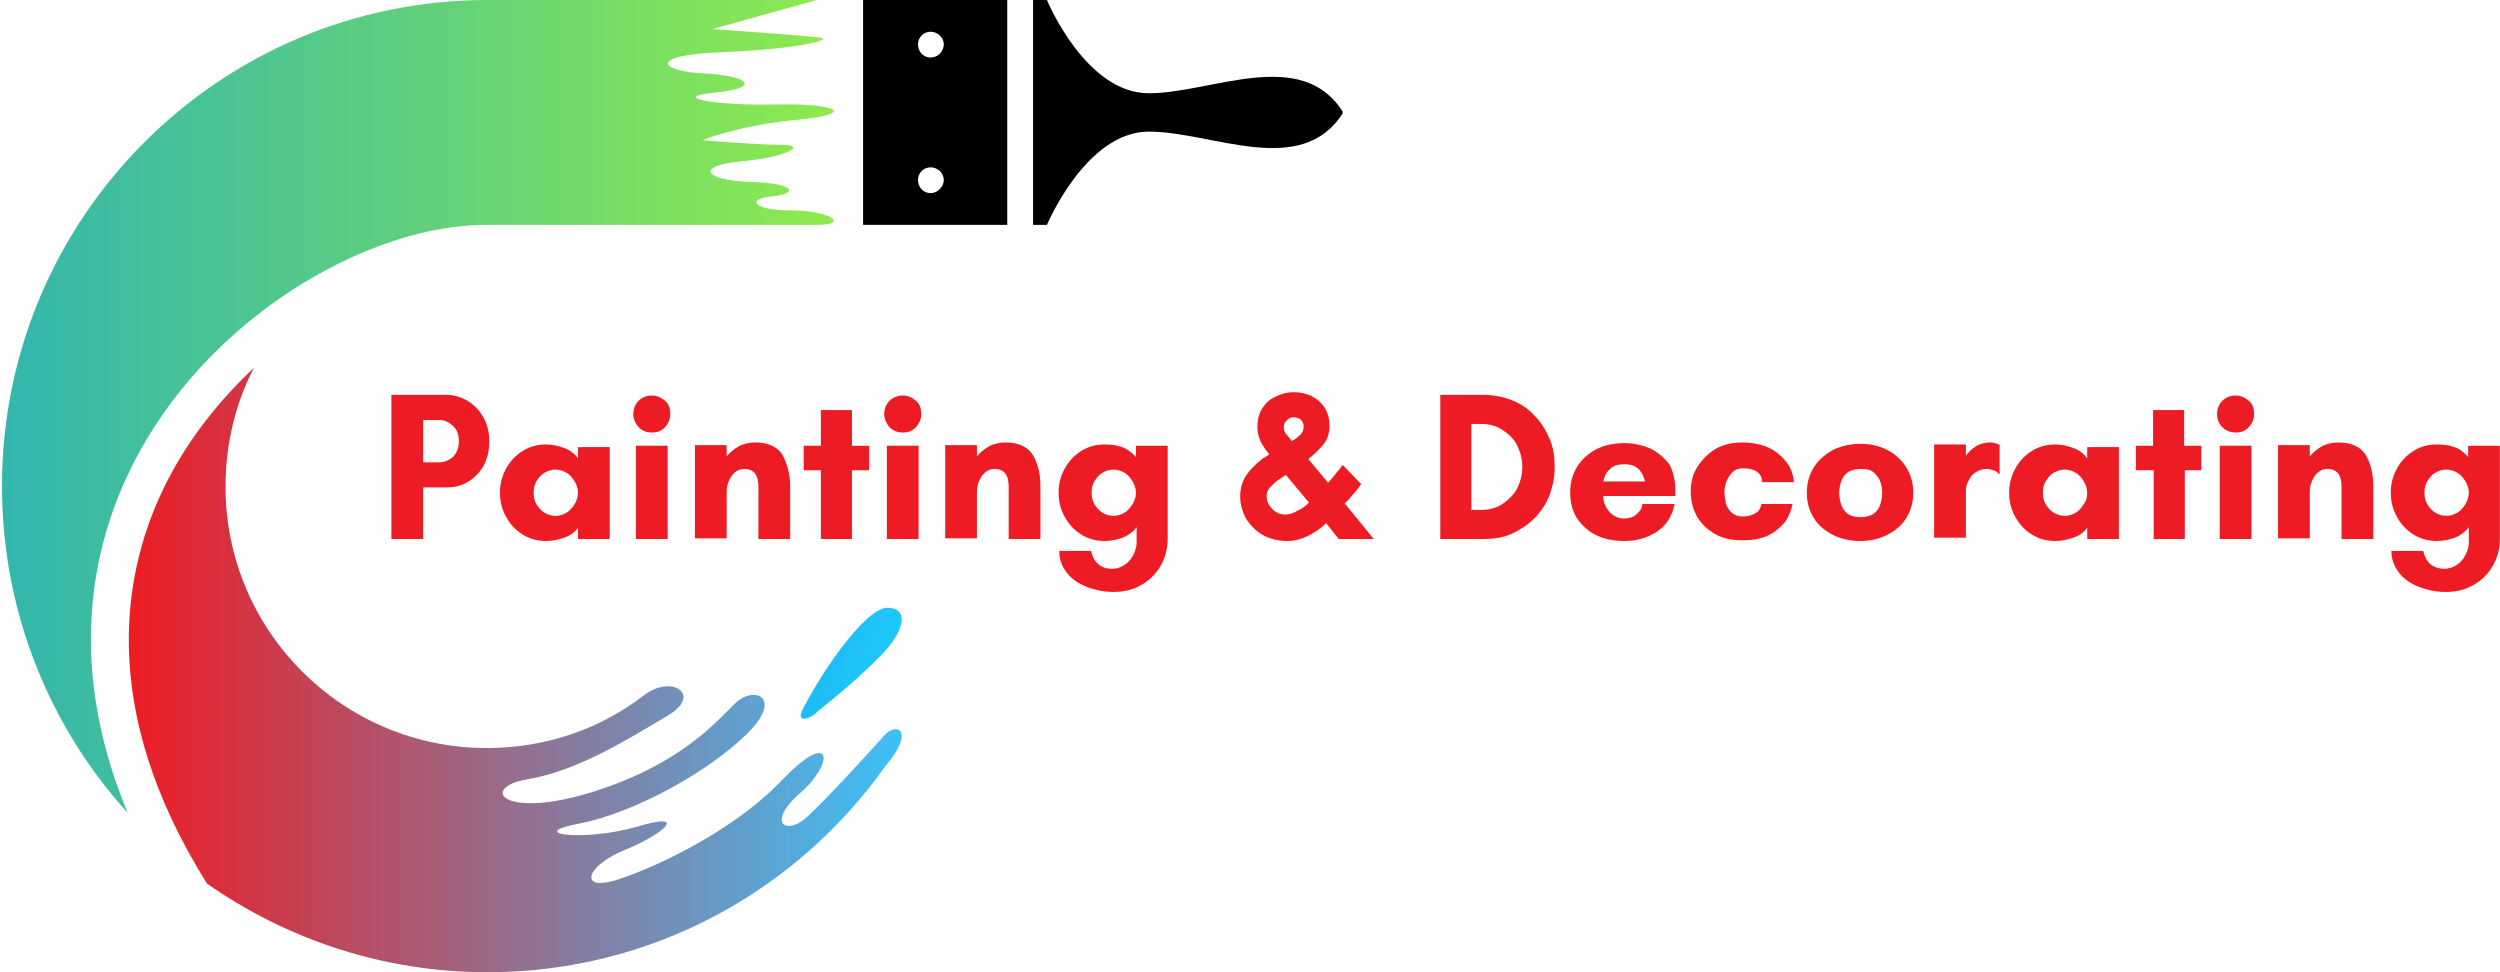 <?xml version="1.0" encoding="UTF-8"?> <svg xmlns="http://www.w3.org/2000/svg" xmlns:xlink="http://www.w3.org/1999/xlink" version="1.1" id="Layer_1" x="0px" y="0px" viewBox="0 0 378 147" style="enable-background:new 0 0 378 147;" xml:space="preserve"> <style type="text/css"> .st0{fill:#ED1C24;} .st1{fill:none;} .st2{fill:url(#SVGID_1_);} .st3{fill:url(#SVGID_2_);} .st4{clip-path:url(#SVGID_4_);} .st5{clip-path:url(#SVGID_6_);} .st6{fill:url(#SVGID_7_);} .st7{clip-path:url(#SVGID_9_);} .st8{clip-path:url(#SVGID_11_);} </style> <g> <g> <g> <g transform="translate(81.079, 193.5)"> <g> <path class="st0" d="M-17.1-119.8v7.8h-4.8v-21.8h8.2c1.2,0,2.3,0.3,3.3,0.9c1,0.6,1.8,1.4,2.4,2.5c0.6,1,0.9,2.3,0.9,3.6 c0,1.5-0.3,2.7-0.9,3.8c-0.6,1-1.4,1.8-2.4,2.4c-1,0.6-2.1,0.8-3.3,0.8H-17.1z M-14.6-130h-2.5v6.4h2.5c0.7,0,1.4-0.3,2-0.8 c0.6-0.6,0.9-1.4,0.9-2.4c0-1-0.3-1.8-0.9-2.3C-13.2-129.7-13.9-130-14.6-130z"></path> </g> </g> </g> <g> <g transform="translate(93.991, 193.5)"> <g> <path class="st0" d="M-6.6-119c0-0.6-0.2-1.2-0.5-1.7c-0.3-0.5-0.7-1-1.2-1.3c-0.5-0.3-1.1-0.5-1.7-0.5c-0.6,0-1.2,0.2-1.7,0.5 c-0.5,0.3-0.9,0.8-1.2,1.3c-0.3,0.5-0.4,1.1-0.4,1.7c0,0.6,0.1,1.2,0.4,1.7c0.3,0.5,0.7,1,1.2,1.3c0.5,0.3,1.1,0.5,1.7,0.5 c0.6,0,1.2-0.2,1.7-0.5c0.5-0.3,0.9-0.8,1.2-1.3C-6.8-117.8-6.6-118.4-6.6-119z M-1.8-126.1v14.1h-4.8v-1.7 c-0.5,0.7-1.2,1.2-2.1,1.5c-0.9,0.3-1.8,0.5-2.7,0.5c-1.3,0-2.5-0.3-3.6-1c-1.1-0.7-1.9-1.6-2.5-2.7c-0.6-1.1-0.9-2.3-0.9-3.6 c0-1.3,0.3-2.5,0.9-3.6c0.6-1.1,1.4-2,2.5-2.7c1.1-0.7,2.3-1,3.6-1c0.9,0,1.8,0.2,2.6,0.5c0.9,0.3,1.6,0.8,2.2,1.6v-1.7H-1.8z"></path> </g> </g> </g> <g> <g transform="translate(108.752, 193.5)"> <g> <path class="st0" d="M-13-130.9c0-0.8,0.3-1.5,0.8-2c0.5-0.5,1.2-0.8,2-0.8c0.8,0,1.4,0.3,2,0.8c0.6,0.5,0.8,1.2,0.8,2 c0,0.8-0.3,1.4-0.8,2c-0.6,0.6-1.2,0.8-2,0.8c-0.8,0-1.5-0.3-2-0.8C-12.7-129.5-13-130.2-13-130.9z M-7.8-112h-4.8v-14.1h4.8 V-112z"></path> </g> </g> </g> <g> <g transform="translate(115.472, 193.5)"> <g> <path class="st0" d="M4-120v8h-4.8v-8c0-0.8-0.2-1.5-0.5-1.9c-0.3-0.4-0.9-0.7-1.6-0.7c-0.7,0-1.4,0.3-1.9,1 c-0.5,0.7-0.8,1.5-0.8,2.5v7h-4.8v-14.1h4.8v1.7c0.5-0.6,1.1-1.1,1.8-1.5c0.7-0.4,1.6-0.6,2.5-0.6c1.9,0,3.3,0.6,4.1,1.8 C3.5-123.5,4-121.9,4-120z"></path> </g> </g> </g> <g> <g transform="translate(128.816, 193.5)"> <g> <path class="st0" d="M0-122.4v10.4h-4.7v-10.4h-2.6v-3.7h2.6v-5.4H0v5.4h2.6v3.7H0z"></path> </g> </g> </g> <g> <g transform="translate(137.192, 193.5)"> <g> <path class="st0" d="M-3.5-130.9c0-0.8,0.3-1.5,0.8-2c0.5-0.5,1.2-0.8,2-0.8c0.8,0,1.4,0.3,2,0.8c0.6,0.5,0.8,1.2,0.8,2 c0,0.8-0.3,1.4-0.8,2c-0.6,0.6-1.2,0.8-2,0.8c-0.8,0-1.5-0.3-2-0.8C-3.2-129.5-3.5-130.2-3.5-130.9z M1.7-112h-4.8v-14.1h4.8 V-112z"></path> </g> </g> </g> <g> <g transform="translate(143.912, 193.5)"> <g> <path class="st0" d="M13.4-120v8H8.6v-8c0-0.8-0.2-1.5-0.5-1.9c-0.3-0.4-0.9-0.7-1.6-0.7c-0.7,0-1.4,0.3-1.9,1 c-0.5,0.7-0.8,1.5-0.8,2.5v7H-1v-14.1h4.8v1.7c0.5-0.6,1.1-1.1,1.8-1.5c0.7-0.4,1.6-0.6,2.5-0.6c1.9,0,3.3,0.6,4.1,1.8 C13-123.5,13.4-121.9,13.4-120z"></path> </g> </g> </g> <g> <g transform="translate(157.256, 193.5)"> <g> <path class="st0" d="M11.1-115.5c0.6,0,1.2-0.2,1.7-0.5c0.5-0.3,0.9-0.8,1.2-1.3c0.3-0.5,0.5-1.1,0.5-1.7 c0-0.6-0.2-1.2-0.5-1.7c-0.3-0.5-0.7-1-1.2-1.3c-0.5-0.3-1.1-0.5-1.7-0.5c-0.6,0-1.2,0.2-1.7,0.5c-0.5,0.3-0.9,0.8-1.2,1.3 c-0.3,0.5-0.4,1.1-0.4,1.7c0,0.6,0.1,1.2,0.4,1.7c0.3,0.5,0.7,1,1.2,1.3C9.9-115.7,10.5-115.5,11.1-115.5z M14.5-124.4v-1.7 h4.8v14.1c0,1.5-0.4,2.9-1.1,4.1c-0.7,1.2-1.7,2.2-3,2.9c-1.2,0.7-2.6,1-4.1,1c-1,0-1.9-0.1-2.9-0.4c-0.9-0.2-1.8-0.6-2.6-1.1 c-0.8-0.5-1.4-1.1-1.9-1.9c-0.5-0.8-0.8-1.7-0.8-2.8h4.8c0.2,0.8,0.5,1.5,1.1,2c0.6,0.5,1.3,0.7,2.1,0.7c0.7,0,1.3-0.2,1.9-0.6 c0.6-0.4,1-0.9,1.3-1.5c0.3-0.6,0.5-1.2,0.5-1.9v-2.3c-0.5,0.7-1.2,1.2-2.1,1.6c-0.9,0.3-1.8,0.5-2.7,0.5c-1.3,0-2.5-0.3-3.6-1 c-1.1-0.7-1.9-1.6-2.5-2.7c-0.6-1.1-0.9-2.3-0.9-3.6c0-1.3,0.3-2.5,0.9-3.6c0.6-1.1,1.4-2,2.5-2.7c1.1-0.7,2.3-1,3.6-1 c0.9,0,1.8,0.1,2.6,0.4C13-125.7,13.8-125.2,14.5-124.4z"></path> </g> </g> </g> <g> <g transform="translate(178.016, 193.5)"> <g> <path class="st0" d="M19.9-117.5l-3.5-4.2c-0.3,0.2-0.7,0.5-1.2,0.8c-0.4,0.3-0.8,0.7-1.2,1.1c-0.3,0.4-0.5,0.8-0.5,1.3 c0,0.5,0.1,1,0.4,1.4c0.3,0.4,0.6,0.8,1,1c0.4,0.3,0.9,0.4,1.4,0.4c0.6,0,1.3-0.2,1.9-0.6C18.9-116.6,19.5-117.1,19.9-117.5z M17.6-130.4c-0.4,0-0.7,0.1-1,0.4c-0.3,0.3-0.5,0.6-0.5,1c0,0.5,0.1,0.9,0.4,1.2c0.3,0.3,0.6,0.7,0.8,1 c0.4-0.2,0.8-0.5,1.2-0.9c0.4-0.3,0.6-0.8,0.6-1.3c0-0.5-0.2-0.8-0.5-1.1C18.3-130.3,18-130.4,17.6-130.4z M29.7-112h-5.3 l-1.9-2.4c-0.8,0.8-1.7,1.4-2.7,1.9c-1,0.5-2.1,0.8-3.2,0.8c-1.3,0-2.5-0.3-3.5-0.8c-1.1-0.6-1.9-1.4-2.6-2.4 c-0.6-1-1-2.2-1-3.5c0-1.2,0.3-2.3,0.9-3.2c0.6-0.9,1.4-1.7,2.3-2.4c0.2-0.2,0.4-0.3,0.6-0.4c0.2-0.1,0.4-0.3,0.6-0.4 c-0.5-0.6-0.9-1.2-1.3-1.9c-0.3-0.7-0.5-1.4-0.5-2.2c0-1.1,0.2-2,0.7-2.8c0.5-0.8,1.1-1.4,2-1.8c0.8-0.4,1.7-0.7,2.8-0.7 c1,0,1.9,0.2,2.7,0.6c0.8,0.4,1.5,1,2,1.8c0.5,0.8,0.7,1.6,0.7,2.7c0,1.1-0.3,2.1-1,2.9c-0.7,0.8-1.4,1.5-2.2,2.1l3,3.6 c0.8-0.9,1.5-1.8,2.2-2.7l2.8,2.9c-0.4,0.5-0.7,1-1.2,1.5c-0.4,0.5-0.8,1-1.3,1.4L29.7-112z"></path> </g> </g> </g> <g> <g transform="translate(200.072, 193.5)"> <g> <path class="st0" d="M22.4-116.4h1.5c1.2,0,2.3-0.3,3.2-0.9c0.9-0.6,1.7-1.4,2.2-2.3c0.5-1,0.8-2.1,0.8-3.3 c0-1.2-0.3-2.3-0.8-3.3c-0.5-1-1.3-1.7-2.2-2.3c-0.9-0.6-2-0.9-3.2-0.9h-1.5V-116.4z M17.7-133.8h6.5c1.5,0,3,0.3,4.3,0.8 c1.3,0.5,2.5,1.3,3.4,2.3c1,1,1.7,2.1,2.3,3.5c0.6,1.3,0.8,2.8,0.8,4.3c0,1.5-0.3,3-0.8,4.3c-0.5,1.3-1.3,2.5-2.3,3.5 c-1,1-2.1,1.7-3.4,2.3c-1.3,0.6-2.7,0.8-4.3,0.8h-6.5V-133.8z"></path> </g> </g> </g> <g> <g transform="translate(215.312, 193.5)"> <g> <path class="st0" d="M27.1-120.7h6.3c0,0,0-0.1-0.1-0.4c-0.1-0.3-0.2-0.6-0.4-0.9c-0.2-0.3-0.5-0.7-0.9-0.9 c-0.4-0.3-1-0.4-1.7-0.4c-0.7,0-1.3,0.1-1.8,0.4c-0.4,0.3-0.7,0.6-0.9,0.9c-0.2,0.3-0.3,0.6-0.4,0.9 C27.2-120.9,27.1-120.7,27.1-120.7z M38-119.4c0,0.1,0,0.3,0,0.4c0,0.2,0,0.3,0,0.5H27.1c0,0.5,0.1,1.1,0.4,1.6 c0.2,0.5,0.6,0.9,1.1,1.3c0.5,0.3,1,0.5,1.6,0.5c0.8,0,1.5-0.2,2-0.7c0.5-0.5,0.8-0.9,0.8-1.5h4.9c-0.4,1.9-1.3,3.3-2.7,4.2 c-1.4,0.9-3,1.4-4.9,1.4c-1.6,0-3.1-0.3-4.3-0.9c-1.2-0.6-2.2-1.5-2.9-2.6c-0.7-1.1-1-2.4-1-3.9c0-1.5,0.4-2.8,1.1-3.9 c0.7-1.1,1.7-2,2.9-2.6c1.2-0.6,2.6-0.9,4.2-0.9c1.4,0,2.7,0.3,3.9,0.8c1.2,0.6,2.1,1.4,2.9,2.4C37.7-122.1,38-120.9,38-119.4z "></path> </g> </g> </g> <g> <g transform="translate(229.04, 193.5)"> <g> <path class="st0" d="M34.6-122.7c-0.7,0-1.3,0.2-1.7,0.6c-0.4,0.4-0.7,0.9-0.9,1.4c-0.2,0.6-0.3,1.1-0.3,1.6 c0,0.5,0.1,1.1,0.2,1.7c0.2,0.6,0.5,1.1,0.9,1.4c0.4,0.4,1,0.6,1.7,0.6c0.7,0,1.4-0.2,1.9-0.5c0.5-0.3,0.8-0.8,0.9-1.4H42 c-0.2,1-0.6,2-1.2,2.8c-0.7,0.8-1.5,1.5-2.6,2c-1.1,0.5-2.3,0.7-3.8,0.7c-1.6,0-3-0.3-4.2-1c-1.2-0.7-2.1-1.6-2.7-2.7 c-0.6-1.1-0.9-2.3-0.9-3.7c0-1.3,0.3-2.6,1-3.7c0.7-1.1,1.6-2,2.7-2.7c1.2-0.7,2.6-1,4.1-1c1.5,0,2.9,0.3,4,0.8 c1.1,0.5,2,1.3,2.7,2.2c0.7,0.9,1,1.9,1.1,3h-4.8c0-0.7-0.3-1.2-0.8-1.6C36.1-122.5,35.4-122.7,34.6-122.7z"></path> </g> </g> </g> <g> <g transform="translate(242.288, 193.5)"> <g> <path class="st0" d="M39-115.3c0.8,0,1.5-0.2,2-0.5c0.5-0.4,0.8-0.8,1-1.4c0.2-0.6,0.3-1.2,0.3-1.8c0-0.6-0.1-1.2-0.3-1.7 c-0.2-0.6-0.6-1-1-1.4c-0.5-0.4-1.1-0.5-1.9-0.5c-0.8,0-1.5,0.2-2,0.5c-0.5,0.4-0.8,0.8-1,1.4c-0.2,0.6-0.3,1.1-0.3,1.7 c0,0.6,0.1,1.2,0.3,1.8c0.2,0.6,0.5,1,1,1.4C37.5-115.5,38.2-115.3,39-115.3z M39-126.4c1.5,0,2.8,0.3,4,0.9 c1.2,0.6,2.2,1.5,2.9,2.6c0.7,1.1,1.1,2.4,1.1,3.9c0,1.5-0.4,2.8-1.1,3.9c-0.7,1.1-1.7,1.9-2.9,2.5c-1.2,0.6-2.6,0.9-4,0.9 c-1.5,0-2.9-0.3-4.1-0.9c-1.2-0.6-2.2-1.4-2.9-2.5c-0.7-1.1-1.1-2.4-1.1-3.9c0-1.5,0.4-2.8,1.1-3.9c0.7-1.1,1.7-1.9,2.9-2.6 C36.2-126.1,37.6-126.4,39-126.4z"></path> </g> </g> </g> <g> <g transform="translate(256.04, 193.5)"> <g> <path class="st0" d="M44.3-122.6c-0.6,0-1.1,0.2-1.6,0.5c-0.5,0.3-0.9,0.8-1.1,1.3c-0.3,0.5-0.4,1.1-0.4,1.6v7h-4.8v-14.1h4.8 v1.7c0.4-0.5,0.8-1,1.5-1.4c0.6-0.4,1.4-0.6,2.2-0.6c0.2,0,0.4,0,0.7,0.1c0.3,0.1,0.5,0.1,0.7,0.3v4.4h-0.1 c-0.2-0.3-0.5-0.5-0.9-0.6C45-122.5,44.7-122.6,44.3-122.6z"></path> </g> </g> </g> <g> <g transform="translate(265.184, 193.5)"> <g> <path class="st0" d="M50.4-119c0-0.6-0.2-1.2-0.5-1.7c-0.3-0.5-0.7-1-1.2-1.3s-1.1-0.5-1.7-0.5c-0.6,0-1.2,0.2-1.7,0.5 c-0.5,0.3-0.9,0.8-1.2,1.3c-0.3,0.5-0.4,1.1-0.4,1.7c0,0.6,0.1,1.2,0.4,1.7c0.3,0.5,0.7,1,1.2,1.3c0.5,0.3,1.1,0.5,1.7,0.5 c0.6,0,1.2-0.2,1.7-0.5c0.5-0.3,0.9-0.8,1.2-1.3C50.3-117.8,50.4-118.4,50.4-119z M55.2-126.1v14.1h-4.8v-1.7 c-0.5,0.7-1.2,1.2-2.1,1.5c-0.9,0.3-1.8,0.5-2.7,0.5c-1.3,0-2.5-0.3-3.6-1c-1.1-0.7-1.9-1.6-2.5-2.7c-0.6-1.1-0.9-2.3-0.9-3.6 c0-1.3,0.3-2.5,0.9-3.6c0.6-1.1,1.4-2,2.5-2.7c1.1-0.7,2.3-1,3.6-1c0.9,0,1.8,0.2,2.6,0.5c0.9,0.3,1.6,0.8,2.2,1.6v-1.7H55.2z"></path> </g> </g> </g> <g> <g transform="translate(279.944, 193.5)"> <g> <path class="st0" d="M50.4-122.4v10.4h-4.7v-10.4H43v-3.7h2.6v-5.4h4.7v5.4h2.6v3.7H50.4z"></path> </g> </g> </g> <g> <g transform="translate(288.32, 193.5)"> <g> <path class="st0" d="M46.9-130.9c0-0.8,0.3-1.5,0.8-2c0.5-0.5,1.2-0.8,2-0.8c0.8,0,1.4,0.3,2,0.8c0.6,0.5,0.8,1.2,0.8,2 c0,0.8-0.3,1.4-0.8,2c-0.6,0.6-1.2,0.8-2,0.8c-0.8,0-1.5-0.3-2-0.8C47.1-129.5,46.9-130.2,46.9-130.9z M52.1-112h-4.8v-14.1 h4.8V-112z"></path> </g> </g> </g> <g> <g transform="translate(295.04, 193.5)"> <g> <path class="st0" d="M63.8-120v8H59v-8c0-0.8-0.2-1.5-0.5-1.9c-0.3-0.4-0.9-0.7-1.6-0.7c-0.7,0-1.4,0.3-1.9,1 c-0.5,0.7-0.8,1.5-0.8,2.5v7h-4.8v-14.1h4.8v1.7c0.5-0.6,1.1-1.1,1.8-1.5c0.7-0.4,1.6-0.6,2.5-0.6c1.9,0,3.3,0.6,4.1,1.8 C63.4-123.5,63.8-121.9,63.8-120z"></path> </g> </g> </g> <g> <g transform="translate(308.384, 193.5)"> <g> <path class="st0" d="M61.5-115.5c0.6,0,1.2-0.2,1.7-0.5c0.5-0.3,0.9-0.8,1.2-1.3c0.3-0.5,0.5-1.1,0.5-1.7 c0-0.6-0.2-1.2-0.5-1.7c-0.3-0.5-0.7-1-1.2-1.3c-0.5-0.3-1.1-0.5-1.7-0.5c-0.6,0-1.2,0.2-1.7,0.5c-0.5,0.3-0.9,0.8-1.2,1.3 c-0.3,0.5-0.4,1.1-0.4,1.7c0,0.6,0.1,1.2,0.4,1.7c0.3,0.5,0.7,1,1.2,1.3C60.3-115.7,60.8-115.5,61.5-115.5z M64.8-124.4v-1.7 h4.8v14.1c0,1.5-0.4,2.9-1.1,4.1c-0.7,1.2-1.7,2.2-3,2.9c-1.2,0.7-2.6,1-4.1,1c-1,0-1.9-0.1-2.9-0.4c-0.9-0.2-1.8-0.6-2.6-1.1 c-0.8-0.5-1.4-1.1-1.9-1.9c-0.5-0.8-0.8-1.7-0.8-2.8H58c0.2,0.8,0.5,1.5,1.1,2c0.6,0.5,1.3,0.7,2.1,0.7c0.7,0,1.3-0.2,1.9-0.6 c0.6-0.4,1-0.9,1.3-1.5c0.3-0.6,0.5-1.2,0.5-1.9v-2.3c-0.5,0.7-1.2,1.2-2.1,1.6c-0.9,0.3-1.8,0.5-2.7,0.5c-1.3,0-2.5-0.3-3.6-1 c-1.1-0.7-1.9-1.6-2.5-2.7c-0.6-1.1-0.9-2.3-0.9-3.6c0-1.3,0.3-2.5,0.9-3.6c0.6-1.1,1.4-2,2.5-2.7c1.1-0.7,2.3-1,3.6-1 c0.9,0,1.8,0.1,2.6,0.4C63.4-125.7,64.1-125.2,64.8-124.4z"></path> </g> </g> </g> <rect class="st1" width="126.4" height="123.5"></rect> </g> <g> <linearGradient id="SVGID_1_" gradientUnits="userSpaceOnUse" x1="0.266" y1="61.46" x2="126.066" y2="61.46"> <stop offset="0" style="stop-color:#33B6AD"></stop> <stop offset="1" style="stop-color:#8EEA4D"></stop> </linearGradient> <path class="st2" d="M120.6,18.1c-9.2,0.9-14.4,3.1-14.4,3.1s8.4,0.7,12.1,0.7c3.7,0,0.8,1.9-6.3,2.5c-7.1,0.7-5.4,2.9,1.5,3.1 c6.8,0.2,7.3,1.8,3.2,2.2c-4.1,0.4-2.5,2.1,2.5,2.1c6.6,0,9.2,2.2,4.4,2.2H73.7c-3.6,0-7,0.5-10.3,1.3 c-28.4,7.1-63.4,41.2-44.1,87.6C7.5,109.9,0.3,92.5,0.3,73.5C0.3,32.9,33.2,0,73.7,0h49.8l-15.8,4.4c0,0,14.4,1,16.4,1.3 C126.1,6,120,7.5,109,7.9c-11,0.4-9.4,2.9-2.6,3.2c6.8,0.3,8.9,2.2,1.7,2.9c-7.1,0.7,0.1,2,9.2,1.8 C126.5,15.6,129.8,17.2,120.6,18.1z"></path> <linearGradient id="SVGID_2_" gradientUnits="userSpaceOnUse" x1="19.563" y1="101.27" x2="136.349" y2="101.27"> <stop offset="0" style="stop-color:#ED1C24"></stop> <stop offset="1" style="stop-color:#3CC1F8"></stop> </linearGradient> <path class="st3" d="M133.9,115.8C120.5,134.7,98.6,147,73.7,147c-15.8,0-30.4-5-42.4-13.4c-16.8-26.8-12.7-47.8-6-60.9 c3.4-6.6,8-12.3,13.1-17.1c-2.8,5.4-4.3,11.5-4.3,18c0,21.8,17.7,39.5,39.5,39.5c9,0,17.2-2.9,23.8-8c4.2-3.2,9,0,3.4,3.2 c-5.6,3.3-13.3,8.2-20.9,9.5c-7.5,1.2-4.1,6.2,9.5,2c13.6-4.2,19-10.8,21.8-13.5c2.8-2.7,7.4-0.9,1.7,4.7 c-5.7,5.6-16.7,11.8-25.2,13.5c-8.6,1.6,0.6,2.8,8.6,0.5c8-2.4,4.1,1.1-1.8,3.5c-5.9,2.4-6.9,6.1-1.8,4.7 c5.2-1.5,17.7-7.1,25.4-15.1c7.7-8.1,8.2-2.9,3,1.7c-5.2,4.5-2.4,6.5,0.6,4c2.9-2.5,10.4-10.8,12-12.6 C135.5,109.1,138.5,110.4,133.9,115.8z"></path> <g> <defs> <rect id="SVGID_3_" x="119.8" y="91.5" width="17.3" height="17.3"></rect> </defs> <clipPath id="SVGID_4_"> <use xlink:href="#SVGID_3_" style="overflow:visible;"></use> </clipPath> <g class="st4"> <g> <defs> <path id="SVGID_5_" d="M121.4,107.2c3.4-6.6,9.6-15.2,12.7-15.3c3.1-0.1,3.2,3.1-1.1,7.4c-4.2,4.3-8.7,7.6-9.6,8.5 C122.6,108.6,120.2,109.5,121.4,107.2z"></path> </defs> <clipPath id="SVGID_6_"> <use xlink:href="#SVGID_5_" style="overflow:visible;"></use> </clipPath> <g class="st5"> <linearGradient id="SVGID_7_" gradientUnits="userSpaceOnUse" x1="338.522" y1="45.149" x2="286.289" y2="55.499" gradientTransform="matrix(0.38 0 0 -0.38 10.182 119.746)"> <stop offset="0" style="stop-color:#1ECAFC"></stop> <stop offset="0.125" style="stop-color:#1ECAFC"></stop> <stop offset="0.156" style="stop-color:#1ECAFC"></stop> <stop offset="0.171" style="stop-color:#1EC9FB"></stop> <stop offset="0.188" style="stop-color:#1EC8FB"></stop> <stop offset="0.219" style="stop-color:#1EC8FB"></stop> <stop offset="0.25" style="stop-color:#1EC7FB"></stop> <stop offset="0.281" style="stop-color:#1EC7FB"></stop> <stop offset="0.312" style="stop-color:#1EC6FA"></stop> <stop offset="0.344" style="stop-color:#1EC5FA"></stop> <stop offset="0.375" style="stop-color:#1EC4FA"></stop> <stop offset="0.406" style="stop-color:#1EC4F9"></stop> <stop offset="0.438" style="stop-color:#1EC3F9"></stop> <stop offset="0.469" style="stop-color:#1EC2F9"></stop> <stop offset="0.5" style="stop-color:#1EC2F8"></stop> <stop offset="0.531" style="stop-color:#1EC1F8"></stop> <stop offset="0.562" style="stop-color:#1EC0F8"></stop> <stop offset="0.594" style="stop-color:#1EBFF7"></stop> <stop offset="0.625" style="stop-color:#1EBFF7"></stop> <stop offset="0.656" style="stop-color:#1EBEF7"></stop> <stop offset="0.688" style="stop-color:#1EBDF6"></stop> <stop offset="0.719" style="stop-color:#1EBCF6"></stop> <stop offset="0.75" style="stop-color:#1EBCF6"></stop> <stop offset="0.781" style="stop-color:#1EBBF6"></stop> <stop offset="0.812" style="stop-color:#1EBAF5"></stop> <stop offset="0.829" style="stop-color:#1EBAF5"></stop> <stop offset="0.844" style="stop-color:#1EB9F5"></stop> <stop offset="0.875" style="stop-color:#1EB9F5"></stop> <stop offset="0.906" style="stop-color:#1EB8F4"></stop> <stop offset="0.938" style="stop-color:#1EB7F4"></stop> <stop offset="0.969" style="stop-color:#1EB7F4"></stop> <stop offset="1" style="stop-color:#1EB6F3"></stop> </linearGradient> <path class="st6" d="M120.2,91.8v17.8h17.1V91.8H120.2z"></path> </g> </g> </g> </g> <g> <defs> <rect id="SVGID_8_" x="130.4" width="22.7" height="34.2"></rect> </defs> <clipPath id="SVGID_9_"> <use xlink:href="#SVGID_8_" style="overflow:visible;"></use> </clipPath> <g class="st7"> <path d="M130.5,0v34h21.8V0H130.5z M140.7,29.2c-1.1,0-1.9-0.9-1.9-2s0.9-1.9,1.9-1.9c1.1,0,2,0.9,2,1.9S141.8,29.2,140.7,29.2z M140.7,8.7c-1.1,0-1.9-0.9-1.9-2c0-1.1,0.9-1.9,1.9-1.9c1.1,0,2,0.9,2,1.9C142.7,7.8,141.8,8.7,140.7,8.7z"></path> </g> </g> <g> <defs> <rect id="SVGID_10_" x="155.8" width="47.2" height="34.2"></rect> </defs> <clipPath id="SVGID_11_"> <use xlink:href="#SVGID_10_" style="overflow:visible;"></use> </clipPath> <g class="st8"> <path d="M173.7,14.1c-9.6,0-15.4-14.1-15.4-14.1h-2.1v34h2.1c0,0,5.9-14.1,15.4-14.1c9.6,0,23.1,7.2,29.4-2.9 C196.8,6.9,183.2,14.1,173.7,14.1z"></path> </g> </g> </g> </g> </svg> 